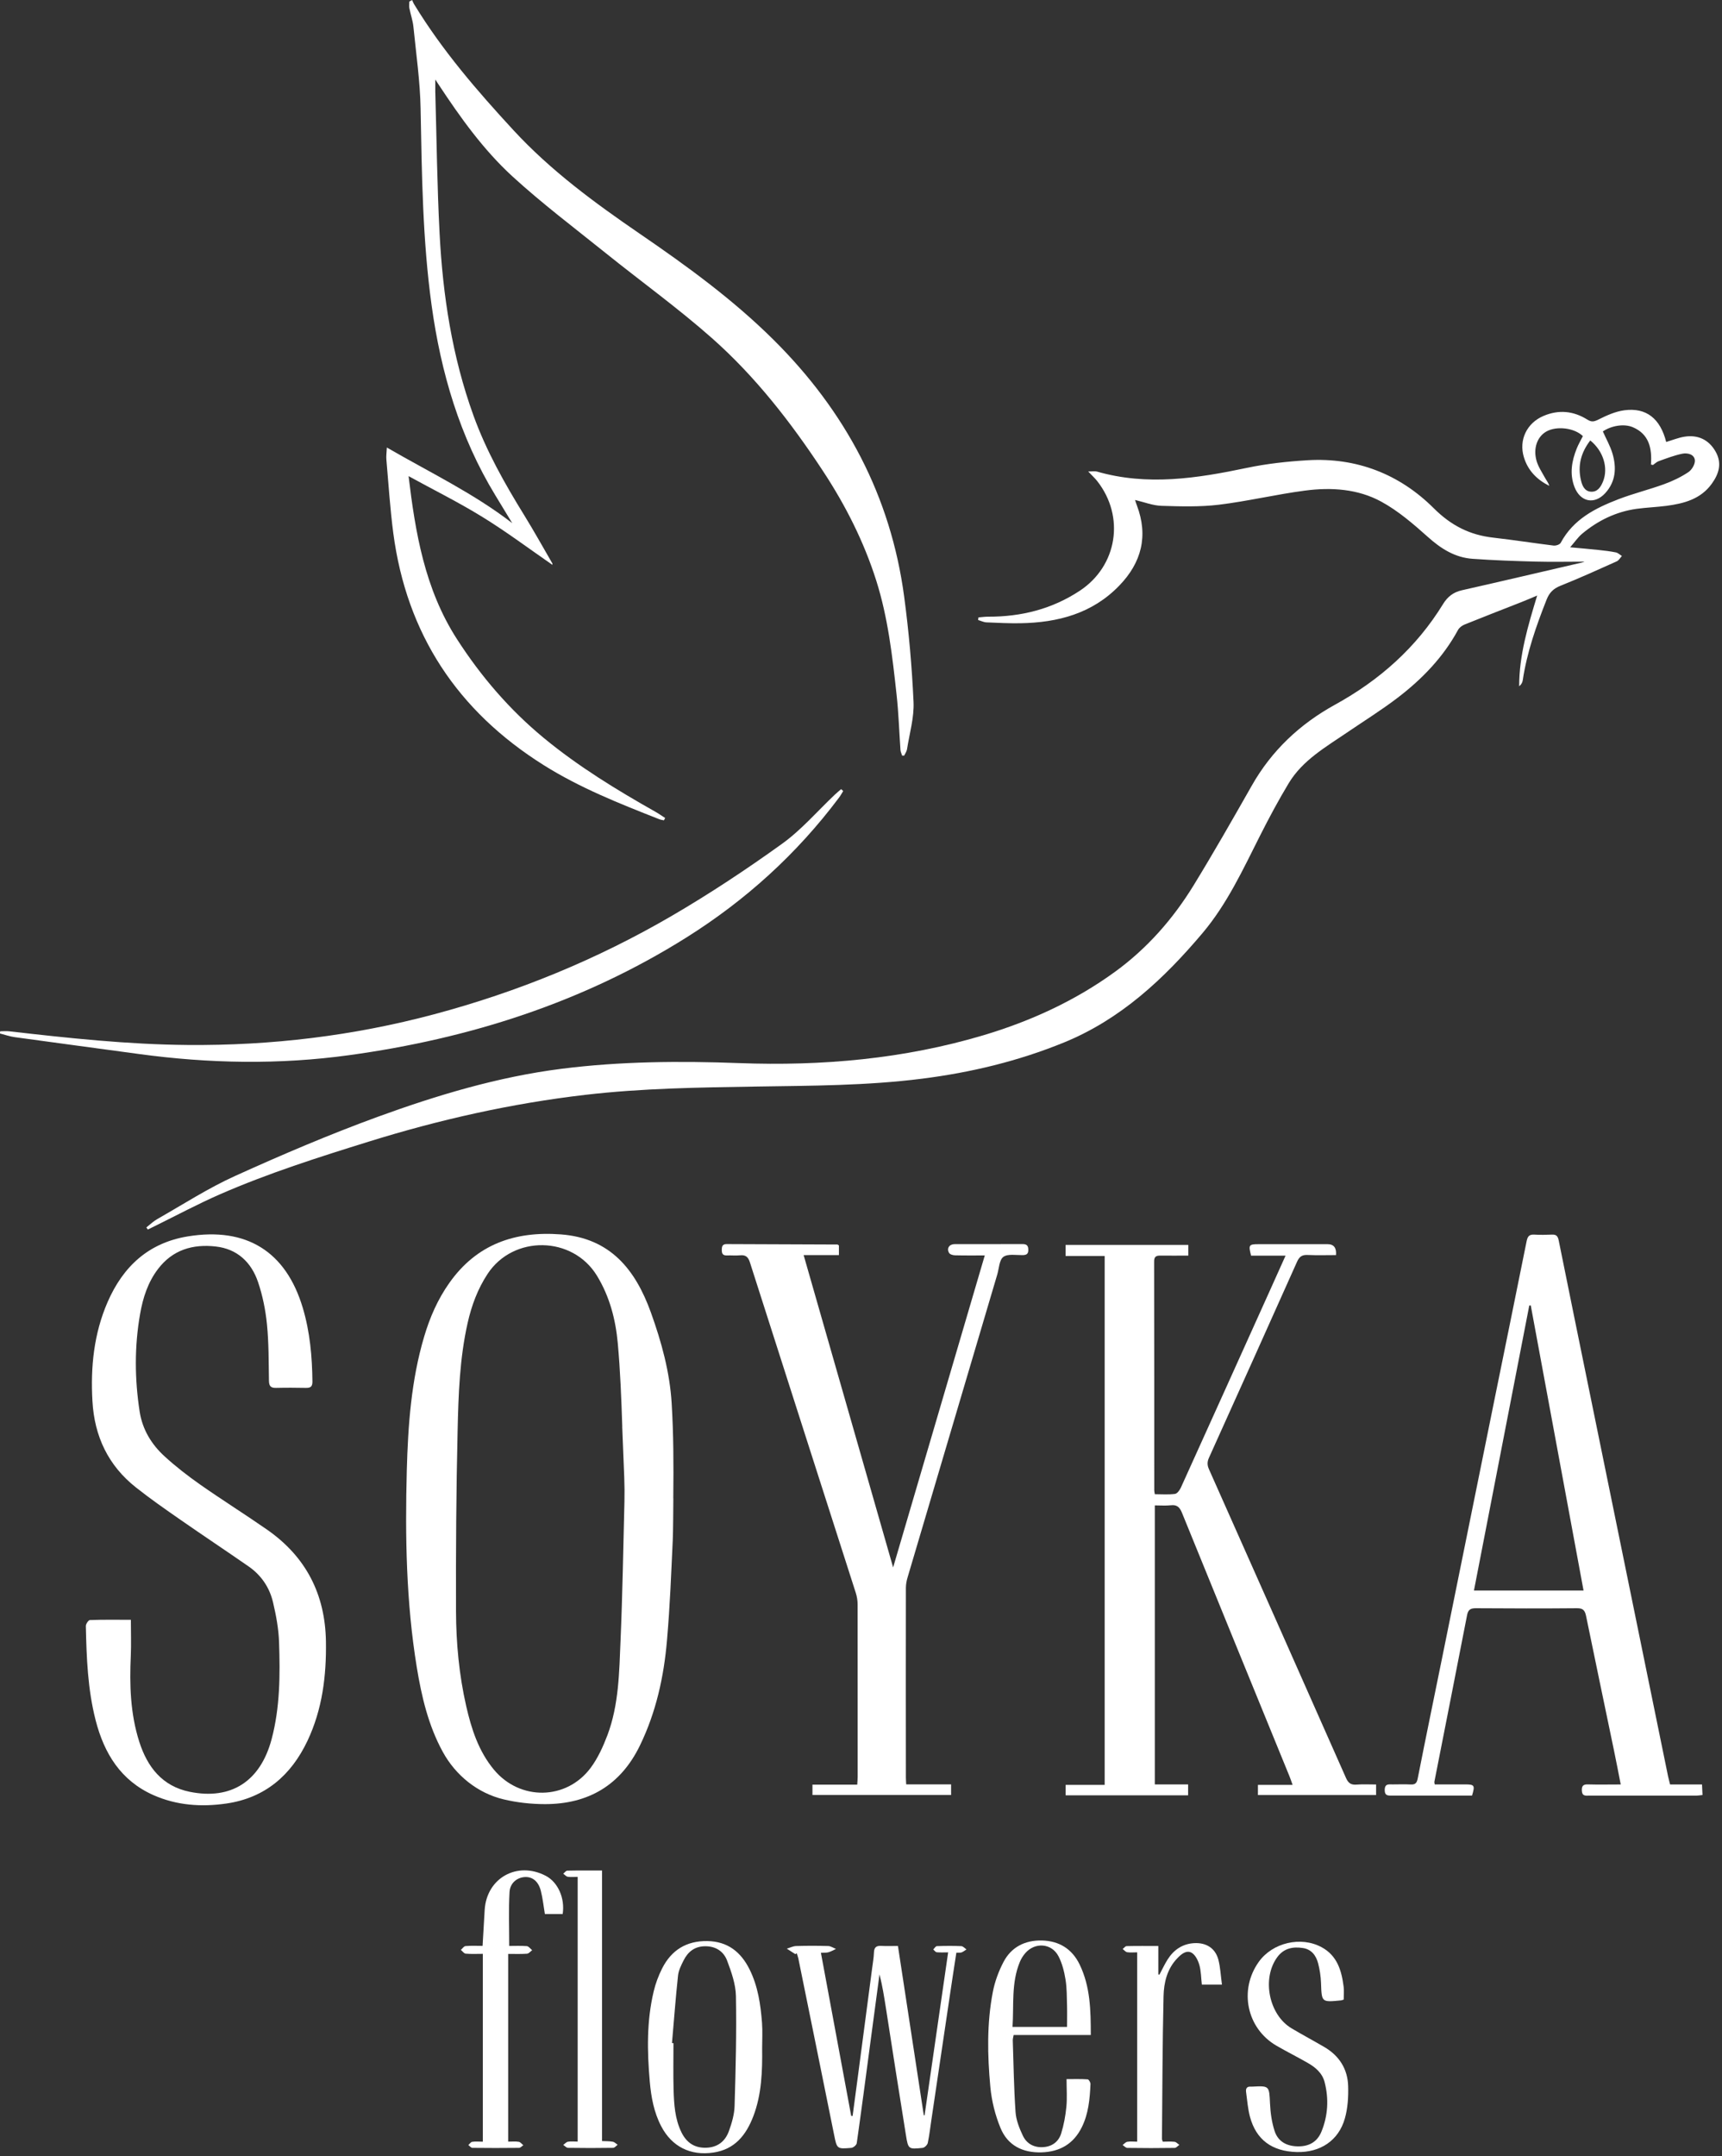 <?xml version="1.0" encoding="UTF-8"?> <svg xmlns="http://www.w3.org/2000/svg" width="441" height="552" viewBox="0 0 441 552" fill="none"><rect x="0" y="0" width="441" height="552" fill="#333333" stroke="none"/><path d="M295.729 382.535C297.545 382.535 299.251 382.678 300.909 382.456C301.478 382.377 302.109 381.509 302.41 380.861C309.991 364.151 317.524 347.425 325.074 330.7C326.416 327.73 327.743 324.761 329.228 321.46H320.399C319.688 318.696 319.815 318.522 322.373 318.522C328.248 318.522 334.124 318.522 339.999 318.522C341.589 318.522 342.305 319.454 342.147 321.318C339.762 321.318 337.33 321.397 334.898 321.286C333.508 321.223 332.797 321.65 332.197 322.961C324.711 339.718 317.177 356.444 309.627 373.17C309.138 374.228 309.138 375.096 309.627 376.17C321.347 402.499 333.05 428.828 344.706 455.172C345.29 456.483 345.969 456.988 347.391 456.878C349.018 456.751 350.644 456.846 352.413 456.846V459.547H322.152V456.941H331.028C330.697 456.009 330.475 455.33 330.207 454.682C321.031 432.223 311.839 409.764 302.694 387.274C302.109 385.852 301.415 385.173 299.835 385.363C298.54 385.505 297.213 385.394 295.745 385.394V456.83H304.273V459.61H272.906V456.941H282.904V321.539H272.891V318.712H304.321V321.444C301.873 321.444 299.488 321.476 297.119 321.444C295.997 321.429 295.555 321.808 295.571 322.976C295.602 342.498 295.602 362.019 295.602 381.54C295.602 381.793 295.666 382.03 295.76 382.583L295.729 382.535Z" fill="white"></path><path d="M172.441 383.568C172.409 386.269 172.409 391.781 172.283 394.481C171.841 403.563 171.635 410.354 170.814 419.926C170.024 429.244 168.018 438.357 163.88 446.87C158.953 457.01 150.708 461.859 139.621 461.874C136.067 461.874 132.435 461.479 128.991 460.658C122.295 459.063 116.688 454.514 113.387 448.481C109.691 441.721 107.97 434.345 106.738 426.843C104.005 410.133 103.737 393.297 104.179 376.445C104.495 364.915 105.301 353.386 108.617 342.219C110.07 337.291 112.108 332.616 115.093 328.415C122.09 318.512 131.913 315.133 143.633 316.017C156.299 316.965 162.727 325.035 166.676 335.965C169.408 343.546 171.54 351.301 172.014 359.308C172.488 367.189 172.52 374.597 172.425 383.584L172.441 383.568ZM159.363 365.215C159.126 358.092 158.858 350.953 158.21 343.862C157.658 337.813 156.141 331.969 152.919 326.662C146.665 316.333 131.44 316.159 124.885 326.109C122.342 329.963 120.779 334.196 119.768 338.65C117.715 347.747 117.399 357.05 117.193 366.305C116.83 381.704 116.735 397.119 116.783 412.534C116.814 420.668 117.572 428.786 119.389 436.762C120.731 442.637 122.563 448.339 126.512 453.077C133.161 461.053 145.054 460.911 151.261 452.587C153.109 450.108 154.451 447.139 155.557 444.232C158.495 436.43 158.574 428.154 158.921 419.973C159.426 408.143 159.616 396.298 159.916 384.452C159.963 382.383 159.948 380.298 159.869 378.229L159.348 365.231L159.363 365.215Z" fill="white"></path><path d="M33.514 414.669C33.514 417.938 33.624 420.907 33.498 423.845C33.151 431.331 33.372 438.754 35.678 445.941C37.747 452.369 41.537 457.281 48.581 458.718C59.163 460.866 66.665 456.08 69.556 445.262C71.72 437.128 71.751 428.757 71.467 420.433C71.356 417.006 70.709 413.547 69.919 410.199C69.035 406.408 66.887 403.25 63.649 401.007C57.837 396.979 51.946 393.062 46.149 389.035C42.311 386.366 38.473 383.697 34.825 380.806C27.718 375.199 24.18 367.713 23.674 358.711C23.169 349.977 24.038 341.432 27.56 333.33C31.524 324.232 38.031 318.167 48.123 316.525C63.08 314.093 73.236 320.363 77.548 334.846C79.38 340.99 79.948 347.339 80.011 353.735C80.011 355.062 79.459 355.331 78.306 355.315C75.779 355.267 73.252 355.252 70.725 355.315C69.303 355.362 68.892 354.809 68.877 353.435C68.798 348.634 68.845 343.817 68.371 339.063C68.008 335.399 67.266 331.703 66.081 328.212C64.36 323.143 60.759 319.731 55.246 319.115C49.387 318.452 44.206 319.952 40.463 324.88C37.873 328.276 36.61 332.224 35.883 336.362C34.414 344.701 34.477 353.072 35.773 361.427C36.483 365.96 38.789 369.766 42.106 372.799C44.98 375.436 48.092 377.837 51.282 380.08C56.921 384.028 62.749 387.677 68.403 391.609C78.337 398.527 83.281 408.13 83.47 420.212C83.612 429.01 82.554 437.601 78.748 445.656C74.562 454.501 67.866 460.282 57.979 461.719C51.566 462.651 45.217 462.208 39.231 459.539C30.955 455.843 26.691 448.926 24.511 440.476C22.458 432.532 22.158 424.398 21.984 416.264C21.984 415.743 22.648 414.763 23.027 414.748C26.486 414.621 29.96 414.684 33.53 414.684L33.514 414.669Z" fill="white"></path><path d="M427.7 456.842H435.881L436.008 459.542C435.36 459.606 434.823 459.7 434.286 459.7C425.189 459.7 416.091 459.7 406.994 459.7C406.125 459.7 405.194 459.89 405.115 458.5C405.036 457.284 405.383 456.778 406.662 456.826C409.363 456.905 412.064 456.842 415.065 456.842C414.449 453.699 413.896 450.808 413.296 447.934C410.927 436.531 408.526 425.127 406.189 413.708C405.904 412.334 405.446 411.703 403.883 411.718C395.228 411.797 386.572 411.781 377.917 411.718C376.512 411.718 375.959 412.176 375.706 413.535C372.942 427.749 370.131 441.964 367.335 456.178C367.32 456.289 367.367 456.431 367.43 456.826C370.005 456.826 372.626 456.826 375.248 456.826C377.617 456.826 377.775 457.079 376.986 459.685C372.816 459.685 368.599 459.685 364.366 459.685C361.776 459.685 359.186 459.685 356.596 459.685C355.553 459.685 354.605 459.827 354.621 458.216C354.653 456.557 355.711 456.842 356.69 456.826C358.207 456.826 359.723 456.763 361.239 456.842C362.408 456.905 362.834 456.526 363.071 455.325C365.124 444.886 367.288 434.462 369.404 424.038C373.89 401.942 378.36 379.846 382.845 357.75C385.546 344.42 388.294 331.09 390.963 317.76C391.216 316.528 391.627 316.007 392.906 316.07C394.422 316.165 395.938 316.133 397.455 316.07C398.544 316.023 398.955 316.449 399.176 317.539C401.782 330.506 404.451 343.457 407.089 356.424C411.938 380.178 416.786 403.932 421.651 427.686C423.483 436.689 425.331 445.707 427.179 454.709C427.321 455.373 427.51 456.036 427.7 456.826V456.842ZM405.541 407.185C400.992 382.673 396.507 358.429 392.021 334.186L391.642 334.233C386.936 358.493 382.229 382.768 377.475 407.185H405.541Z" fill="white"></path><path d="M214.845 318.876V321.324H205.811C213.455 348.016 221.02 374.36 228.728 401.273C236.609 374.455 244.332 348.158 252.198 321.403C249.465 321.403 247.033 321.434 244.617 321.371C244.08 321.371 243.274 321.15 243.053 320.755C242.374 319.618 243.1 318.512 244.459 318.512C250.271 318.497 256.083 318.512 261.895 318.497C262.969 318.497 263.333 318.923 263.348 319.95C263.364 321.071 262.843 321.308 261.848 321.324C260.174 321.339 258.073 320.945 256.952 321.782C255.894 322.571 255.862 324.735 255.388 326.315C247.728 352.154 240.068 377.992 232.424 403.847C232.171 404.684 232.013 405.569 231.997 406.437C231.966 422.674 231.981 438.91 231.997 455.13C231.997 455.62 232.045 456.109 232.076 456.82H243.574V459.537H208.069V456.883H219.536C219.583 456.078 219.646 455.478 219.646 454.862C219.646 440.142 219.646 425.422 219.631 410.718C219.631 409.723 219.457 408.696 219.157 407.764C210.123 379.572 201.073 351.395 192.054 323.187C191.612 321.798 190.98 321.229 189.527 321.371C188.406 321.482 187.253 321.355 186.116 321.403C185.073 321.434 184.836 320.881 184.852 319.981C184.852 319.128 184.994 318.497 186.068 318.497C195.545 318.544 205.005 318.576 214.482 318.607C214.529 318.607 214.577 318.67 214.861 318.86L214.845 318.876Z" fill="white"></path><path d="M422.806 118.868C423.106 114.73 422.301 111.145 418.178 109.376C415.936 108.412 412.666 108.965 410.487 110.45C411.324 112.345 412.366 114.145 412.951 116.104C414.025 119.737 413.803 123.29 411.103 126.244C408.323 129.276 404.69 128.518 403.206 124.633C401.942 121.316 402.511 118.031 403.79 114.84C404.232 113.735 404.848 112.692 405.369 111.65C403.206 109.534 398.641 108.981 396.004 110.481C393.698 111.792 392.592 114.761 393.508 117.983C393.95 119.515 394.898 120.905 395.672 122.327C396.035 122.99 396.541 123.59 396.762 124.38C393.603 122.801 391.297 120.463 390.27 117.067C388.912 112.645 391.013 108.302 395.277 106.485C399.178 104.827 402.953 105.19 406.507 107.417C407.596 108.096 408.212 107.97 409.334 107.417C411.45 106.359 413.709 105.332 416.015 105.032C421.621 104.29 425.207 107.18 426.707 113.15C428.239 112.692 429.755 112.076 431.319 111.808C434.873 111.224 437.621 112.598 439.326 115.551C441.064 118.568 440.227 121.284 438.379 123.843C435.552 127.776 431.287 128.897 426.818 129.497C424.259 129.829 421.653 129.924 419.094 130.271C413.835 131.013 409.207 133.272 405.148 136.668C404.122 137.536 403.332 138.705 402.116 140.111C404.848 140.363 407.091 140.553 409.318 140.79C410.818 140.948 412.335 141.122 413.819 141.422C414.372 141.532 414.846 142.022 415.367 142.338C414.925 142.812 414.577 143.475 414.04 143.712C409.255 145.86 404.485 148.024 399.62 149.966C397.82 150.693 396.793 151.704 396.083 153.504C393.429 160.216 391.044 166.992 389.97 174.163C389.891 174.715 389.607 175.252 389.054 175.695C389.054 167.719 391.313 160.201 393.666 152.462C392.166 153.093 390.855 153.662 389.528 154.183C384.711 156.078 379.878 157.942 375.077 159.885C374.429 160.153 373.718 160.674 373.402 161.259C369.628 168.224 364.242 173.799 358.035 178.553C353.834 181.775 349.317 184.571 344.942 187.556C339.477 191.283 333.602 194.616 330.048 200.491C327.41 204.866 324.994 209.383 322.688 213.948C318.329 222.587 314.27 231.4 307.984 238.855C298.081 250.59 287.025 260.935 272.511 266.873C260.791 271.659 248.63 274.581 236.09 276.16C222.017 277.945 207.866 277.945 193.714 278.166C179.058 278.403 164.417 278.592 149.823 280.298C130.997 282.493 112.612 286.616 94.528 292.238C81.609 296.25 68.737 300.341 56.323 305.758C50.653 308.238 45.204 311.159 39.644 313.892C39.044 314.192 38.444 314.476 37.859 314.776L37.48 314.239C38.397 313.513 39.249 312.676 40.26 312.107C46.894 308.332 53.353 304.147 60.287 301.02C72.243 295.602 84.357 290.438 96.676 285.936C111.933 280.377 127.49 275.702 143.695 273.633C158.841 271.706 174.067 271.596 189.292 272.164C210.535 272.954 231.478 271.106 251.884 265.025C263.934 261.424 275.306 256.228 285.525 248.805C293.753 242.835 300.387 235.285 305.678 226.662C310.827 218.259 315.707 209.699 320.572 201.139C325.673 192.136 332.907 185.36 341.878 180.417C353.281 174.147 362.726 165.792 369.565 154.641C370.733 152.746 372.218 151.593 374.429 151.103C384.648 148.797 394.851 146.397 405.069 144.028C405.354 143.964 405.622 143.854 405.796 143.791C401.642 143.791 397.425 143.885 393.224 143.775C387.87 143.633 382.5 143.443 377.146 143.064C372.613 142.748 369.028 140.474 365.648 137.442C361.952 134.141 358.098 130.808 353.786 128.455C347.785 125.154 340.93 124.712 334.218 125.596C326.842 126.56 319.561 128.313 312.169 129.213C307.32 129.797 302.345 129.655 297.449 129.497C295.238 129.434 293.043 128.55 290.689 127.997C290.816 128.407 290.958 128.897 291.147 129.371C294.117 137.205 292.348 144.028 286.646 149.919C279.744 157.073 270.915 159.395 261.328 159.553C258.422 159.6 255.516 159.458 252.626 159.332C251.915 159.3 251.204 158.937 250.494 158.732L250.573 158.068C251.394 158.005 252.215 157.879 253.037 157.879C261.518 157.911 269.431 155.936 276.57 151.214C286.157 144.849 288.147 132.293 281.008 123.18C280.439 122.453 279.76 121.837 278.686 120.7C279.792 120.7 280.392 120.574 280.897 120.716C293.801 124.443 306.531 122.469 319.308 119.784C324.41 118.71 329.669 118.141 334.881 117.825C347.421 117.083 358.414 121.379 367.18 130.113C371.649 134.567 376.419 136.968 382.452 137.647C387.601 138.231 392.718 139.037 397.851 139.669C398.452 139.747 399.463 139.416 399.699 138.958C402.921 132.94 408.528 130.097 414.483 127.807C418.305 126.338 422.316 125.359 426.17 123.954C428.35 123.164 430.498 122.137 432.409 120.858C433.293 120.274 434.162 118.773 434.051 117.794C433.878 116.278 432.156 115.899 430.861 116.151C428.808 116.562 426.818 117.336 424.828 118.047C424.275 118.236 423.817 118.694 423.327 119.042L422.774 118.915L422.806 118.868ZM407.265 112.756C404.864 115.883 403.995 119.231 404.88 122.958C405.196 124.333 405.796 125.77 407.438 125.88C409.128 125.975 409.965 124.664 410.534 123.259C411.924 119.8 410.629 115.488 407.265 112.756Z" fill="white"></path><path d="M170.054 210.012C169.643 209.918 169.216 209.886 168.837 209.728C158.666 205.732 148.526 201.721 139.208 195.861C117.16 182.01 104.129 162.33 100.718 136.46C99.897 130.205 99.502 123.888 98.949 117.602C98.87 116.765 99.012 115.912 99.075 114.569C110.131 120.982 121.298 126.289 131.185 133.933C129.747 131.564 128.31 129.179 126.857 126.81C117.728 111.821 112.911 95.38 110.526 78.117C108.22 61.438 108.031 44.634 107.715 27.829C107.588 20.848 106.578 13.883 105.883 6.918C105.725 5.291 105.156 3.712 104.84 2.116C104.73 1.564 104.824 0.979 104.824 0.411L105.535 0C105.725 0.395 105.867 0.805 106.104 1.169C113.274 12.935 122.229 23.296 131.532 33.373C141.072 43.702 152.317 51.946 163.846 59.843C175.897 68.088 187.68 76.648 198.088 86.977C216.488 105.235 228.112 126.968 231.555 152.759C232.756 161.699 233.545 170.717 233.956 179.72C234.13 183.731 232.914 187.79 232.282 191.834C232.187 192.402 231.808 192.908 231.555 193.445H231.034C230.892 192.955 230.639 192.497 230.608 192.007C230.276 187.285 230.134 182.547 229.613 177.856C228.539 168 227.417 158.129 224.401 148.621C221.226 138.624 216.519 129.337 210.77 120.603C202.589 108.157 193.46 96.406 182.294 86.535C173.607 78.859 164.147 72.052 155.097 64.771C147.073 58.327 138.845 52.12 131.264 45.187C123.793 38.348 117.886 30.072 112.311 21.622C112.105 21.322 111.916 21.006 111.474 20.358C111.474 21.638 111.458 22.538 111.474 23.422C111.821 35.536 111.947 47.682 112.579 59.78C113.401 75.669 115.801 91.305 121.25 106.372C124.535 115.454 129.242 123.793 134.296 131.974C136.776 136.002 139.082 140.14 141.451 144.231C141.53 144.357 141.451 144.578 141.451 144.594C135.528 140.503 129.716 136.144 123.556 132.353C117.349 128.531 110.779 125.278 104.635 121.898C106.356 136.223 108.741 150.785 117.049 163.657C123.193 173.181 130.474 181.662 139.208 188.88C148.1 196.224 157.908 202.21 167.921 207.864C168.758 208.338 169.532 208.891 170.338 209.412L170.054 209.965V210.012Z" fill="white"></path><path d="M215.935 202.531C215.588 203.084 215.272 203.668 214.877 204.189C204.074 218.609 190.965 230.486 175.708 240.057C149.237 256.657 120.239 265.896 89.457 270.129C71.499 272.609 53.573 272.277 35.647 269.845C25.018 268.392 14.373 266.986 3.743 265.517C2.48 265.343 1.248 264.901 0 264.585L0.047 264.017C0.805 264.017 1.564 263.938 2.306 264.017C17.484 265.754 32.678 267.397 47.982 267.523C69.383 267.713 90.421 265.201 111.142 259.673C132.575 253.956 152.917 245.617 172.044 234.466C181.741 228.812 191.139 222.589 200.236 216.05C205.211 212.481 209.317 207.68 213.803 203.431C214.324 202.941 214.877 202.499 215.414 202.025L215.919 202.499L215.935 202.531Z" fill="white"></path><path d="M203.664 500.268C202.937 499.81 202.227 499.352 201.5 498.878C202.305 498.641 203.111 498.215 203.932 498.199C206.649 498.12 209.365 498.12 212.082 498.199C212.761 498.215 213.424 498.688 214.088 498.941C213.456 499.241 212.84 499.605 212.177 499.794C211.656 499.952 211.071 499.889 210.234 499.936C212.84 513.945 215.414 527.813 217.989 541.695H218.352C218.794 538.426 219.237 535.141 219.663 531.872C220.895 522.569 222.127 513.266 223.343 503.964C223.517 502.59 223.77 501.216 223.817 499.841C223.864 498.515 224.449 498.088 225.712 498.167C227.023 498.246 228.35 498.183 229.961 498.183C232.172 512.682 234.383 527.102 236.578 541.506L236.784 541.538C238.79 527.734 240.78 513.914 242.817 499.826C241.743 499.826 240.811 499.889 239.895 499.794C239.579 499.762 239.311 499.336 239.011 499.083C239.311 498.783 239.611 498.246 239.927 498.23C242.012 498.151 244.096 498.136 246.181 498.23C246.639 498.246 247.066 498.767 247.508 499.068C247.097 499.336 246.718 499.652 246.276 499.826C245.944 499.952 245.534 499.889 244.918 499.92C244.396 503.363 243.844 506.822 243.338 510.297C241.727 521.069 240.132 531.856 238.537 542.627C238.237 544.617 238.016 546.639 237.605 548.597C237.494 549.119 236.784 549.829 236.278 549.877C232.677 550.256 232.583 550.224 232.014 546.655C230.261 535.836 228.587 525.017 226.897 514.182C226.439 511.276 225.981 508.354 225.238 505.448C224.449 511.308 223.659 517.167 222.885 523.027C221.748 531.587 220.626 540.132 219.41 548.676C219.347 549.15 218.542 549.829 218.02 549.877C214.309 550.193 214.341 550.145 213.598 546.465C210.566 531.414 207.502 516.362 204.438 501.31C204.343 500.884 204.169 500.473 204.043 500.047L203.664 500.284V500.268Z" fill="white"></path><path d="M195.184 524.319C195.247 530.242 195.073 536.181 192.909 541.819C191.061 546.605 188.187 550.269 182.69 551.074C176.831 551.943 172.077 549.574 169.345 544.362C167.465 540.777 166.754 536.876 166.407 532.911C165.728 525.156 165.586 517.417 167.418 509.773C167.892 507.767 168.634 505.793 169.566 503.945C171.935 499.254 175.773 496.854 181.143 496.933C186.355 497.012 189.75 499.728 191.962 504.182C194.11 508.494 194.789 513.169 195.152 517.891C195.31 520.023 195.184 522.171 195.184 524.319ZM172.093 523.04L172.472 523.072C172.472 527.052 172.393 531.032 172.503 534.996C172.614 538.708 172.835 542.451 174.509 545.878C175.789 548.484 177.794 549.921 180.811 549.842C183.78 549.763 185.723 548.2 186.671 545.578C187.413 543.525 188.06 541.329 188.124 539.181C188.408 529.784 188.645 520.387 188.471 511.005C188.408 507.957 187.302 504.845 186.213 501.939C185.328 499.586 183.306 498.228 180.574 498.259C177.905 498.275 176.183 499.665 175.062 501.892C174.446 503.124 173.783 504.435 173.641 505.761C173.025 511.51 172.598 517.291 172.093 523.056V523.04Z" fill="white"></path><path d="M279.333 520.982H259.591C259.496 521.55 259.354 521.961 259.37 522.372C259.575 528.484 259.654 534.612 260.08 540.708C260.222 542.777 261.06 544.878 261.96 546.773C262.955 548.858 264.882 549.869 267.267 549.679C269.525 549.506 271.136 548.226 271.768 546.173C272.447 543.978 272.873 541.656 273.095 539.366C273.316 537.123 273.142 534.849 273.142 532.274C275.085 532.274 276.822 532.211 278.559 532.338C278.844 532.353 279.302 533.143 279.27 533.57C279.096 537.36 278.765 541.135 277.043 544.594C274.942 548.842 271.452 550.88 266.73 551.022C261.865 551.164 258.059 549.237 256.227 544.783C254.852 541.467 253.952 537.818 253.621 534.249C252.878 526.146 252.705 517.981 254.268 509.926C254.774 507.304 255.737 504.698 256.969 502.329C258.975 498.46 262.497 496.691 266.808 496.785C271.215 496.88 274.548 498.918 276.49 502.929C279.238 508.599 279.349 514.68 279.349 520.982H279.333ZM273.268 518.929C273.268 517.049 273.316 515.296 273.268 513.543C273.205 511.284 273.237 508.978 272.873 506.751C272.542 504.73 272.021 502.645 271.089 500.844C269.351 497.449 265.024 497.149 262.544 500.055C261.976 500.718 261.502 501.492 261.17 502.297C258.959 507.652 259.67 513.274 259.306 518.913H273.268V518.929Z" fill="white"></path><path d="M130.173 548.278C131.136 548.278 132.021 548.184 132.858 548.326C133.284 548.389 133.632 548.894 134.027 549.194C133.663 549.431 133.3 549.874 132.921 549.874C128.941 549.921 124.961 549.921 120.981 549.874C120.633 549.874 120.286 549.4 119.938 549.147C120.27 548.863 120.57 548.373 120.933 548.326C121.786 548.199 122.671 548.294 123.65 548.294V500.202C122.134 500.202 120.681 500.281 119.259 500.154C118.833 500.123 118.438 499.538 118.027 499.191C118.422 498.843 118.801 498.243 119.228 498.212C120.649 498.085 122.102 498.164 123.587 498.164C123.776 494.958 123.934 491.957 124.124 488.956C124.629 480.775 132.463 476.416 139.76 480.222C142.855 481.833 144.719 485.892 144.103 489.999H139.539C139.191 487.898 138.986 485.955 138.512 484.092C137.896 481.659 136.396 480.459 134.469 480.538C132.447 480.633 130.615 482.038 130.489 484.408C130.236 488.909 130.41 493.442 130.41 498.18C131.8 498.18 133.363 498.101 134.927 498.227C135.401 498.275 135.843 498.906 136.285 499.27C135.843 499.586 135.432 500.138 134.958 500.17C133.395 500.281 131.831 500.217 130.141 500.217V548.294L130.173 548.278Z" fill="white"></path><path d="M344.153 511.9C343.774 512.011 343.6 512.106 343.41 512.121C338.419 512.611 338.483 512.611 338.309 507.652C338.246 505.962 337.993 504.256 337.567 502.629C337.045 500.639 335.877 499.044 333.665 498.712C331.091 498.317 328.754 498.775 327.095 501.066C323.099 506.53 324.947 515.817 330.775 519.276C333.539 520.919 336.382 522.435 339.162 524.062C343 526.304 345.148 529.716 345.258 534.106C345.337 536.839 345.164 539.698 344.421 542.319C342.826 548.005 338.119 551.101 332.102 550.943C325.753 550.769 321.709 547.816 320.114 541.925C319.561 539.871 319.419 537.708 319.119 535.591C318.993 534.675 319.325 534.106 320.367 534.201C320.43 534.201 320.493 534.201 320.557 534.201C325.137 533.964 325.026 533.964 325.247 538.513C325.358 540.882 325.69 543.299 326.416 545.541C327.301 548.274 329.543 549.474 332.465 549.49C335.324 549.506 337.377 548.289 338.435 545.683C340.094 541.593 340.331 537.344 339.241 533.08C338.641 530.711 336.872 529.242 334.85 528.089C332.228 526.589 329.512 525.23 326.89 523.714C319.277 519.292 317.224 509.452 322.373 502.25C325.879 497.338 333.144 495.617 338.467 498.507C342.479 500.671 343.584 504.524 344.105 508.647C344.232 509.689 344.121 510.779 344.121 511.916L344.153 511.9Z" fill="white"></path><path d="M147.942 480.499C147.01 480.499 146.189 480.594 145.399 480.468C144.988 480.405 144.625 479.947 144.246 479.678C144.594 479.41 144.925 478.92 145.288 478.904C148.179 478.841 151.069 478.873 154.181 478.873V548.129C155.223 548.177 156.092 548.145 156.929 548.303C157.371 548.382 157.766 548.808 158.176 549.077C157.797 549.361 157.418 549.867 157.023 549.867C153.17 549.93 149.316 549.93 145.462 549.867C145.052 549.867 144.657 549.377 144.246 549.124C144.641 548.84 145.004 548.382 145.446 548.303C146.22 548.161 147.042 548.271 147.942 548.271V480.515V480.499Z" fill="white"></path><path d="M291.223 548.273V499.817C290.371 499.817 289.502 499.912 288.665 499.786C288.254 499.723 287.907 499.249 287.512 498.965C287.859 498.696 288.191 498.222 288.539 498.222C291.176 498.159 293.829 498.191 296.641 498.191V505.472L296.925 505.535C297.62 504.24 298.236 502.897 299.01 501.665C300.589 499.17 302.816 497.638 305.817 497.464C308.897 497.29 311.219 498.743 312.008 501.65C312.545 503.671 312.624 505.819 312.94 508.078H307.791C307.586 506.356 307.602 504.619 307.144 503.024C306.812 501.871 306.117 500.449 305.154 499.912C303.827 499.186 302.532 500.26 301.537 501.302C298.899 504.019 298.062 507.541 297.983 511.047C297.699 523.224 297.683 535.417 297.573 547.61C297.573 547.721 297.636 547.847 297.778 548.289C298.726 548.289 299.768 548.21 300.795 548.321C301.237 548.368 301.616 548.842 302.027 549.11C301.632 549.379 301.237 549.869 300.842 549.884C296.799 549.947 292.755 549.947 288.712 549.884C288.302 549.884 287.907 549.411 287.496 549.142C287.891 548.858 288.254 548.4 288.696 548.321C289.47 548.179 290.292 548.289 291.208 548.289L291.223 548.273Z" fill="white"></path></svg> 